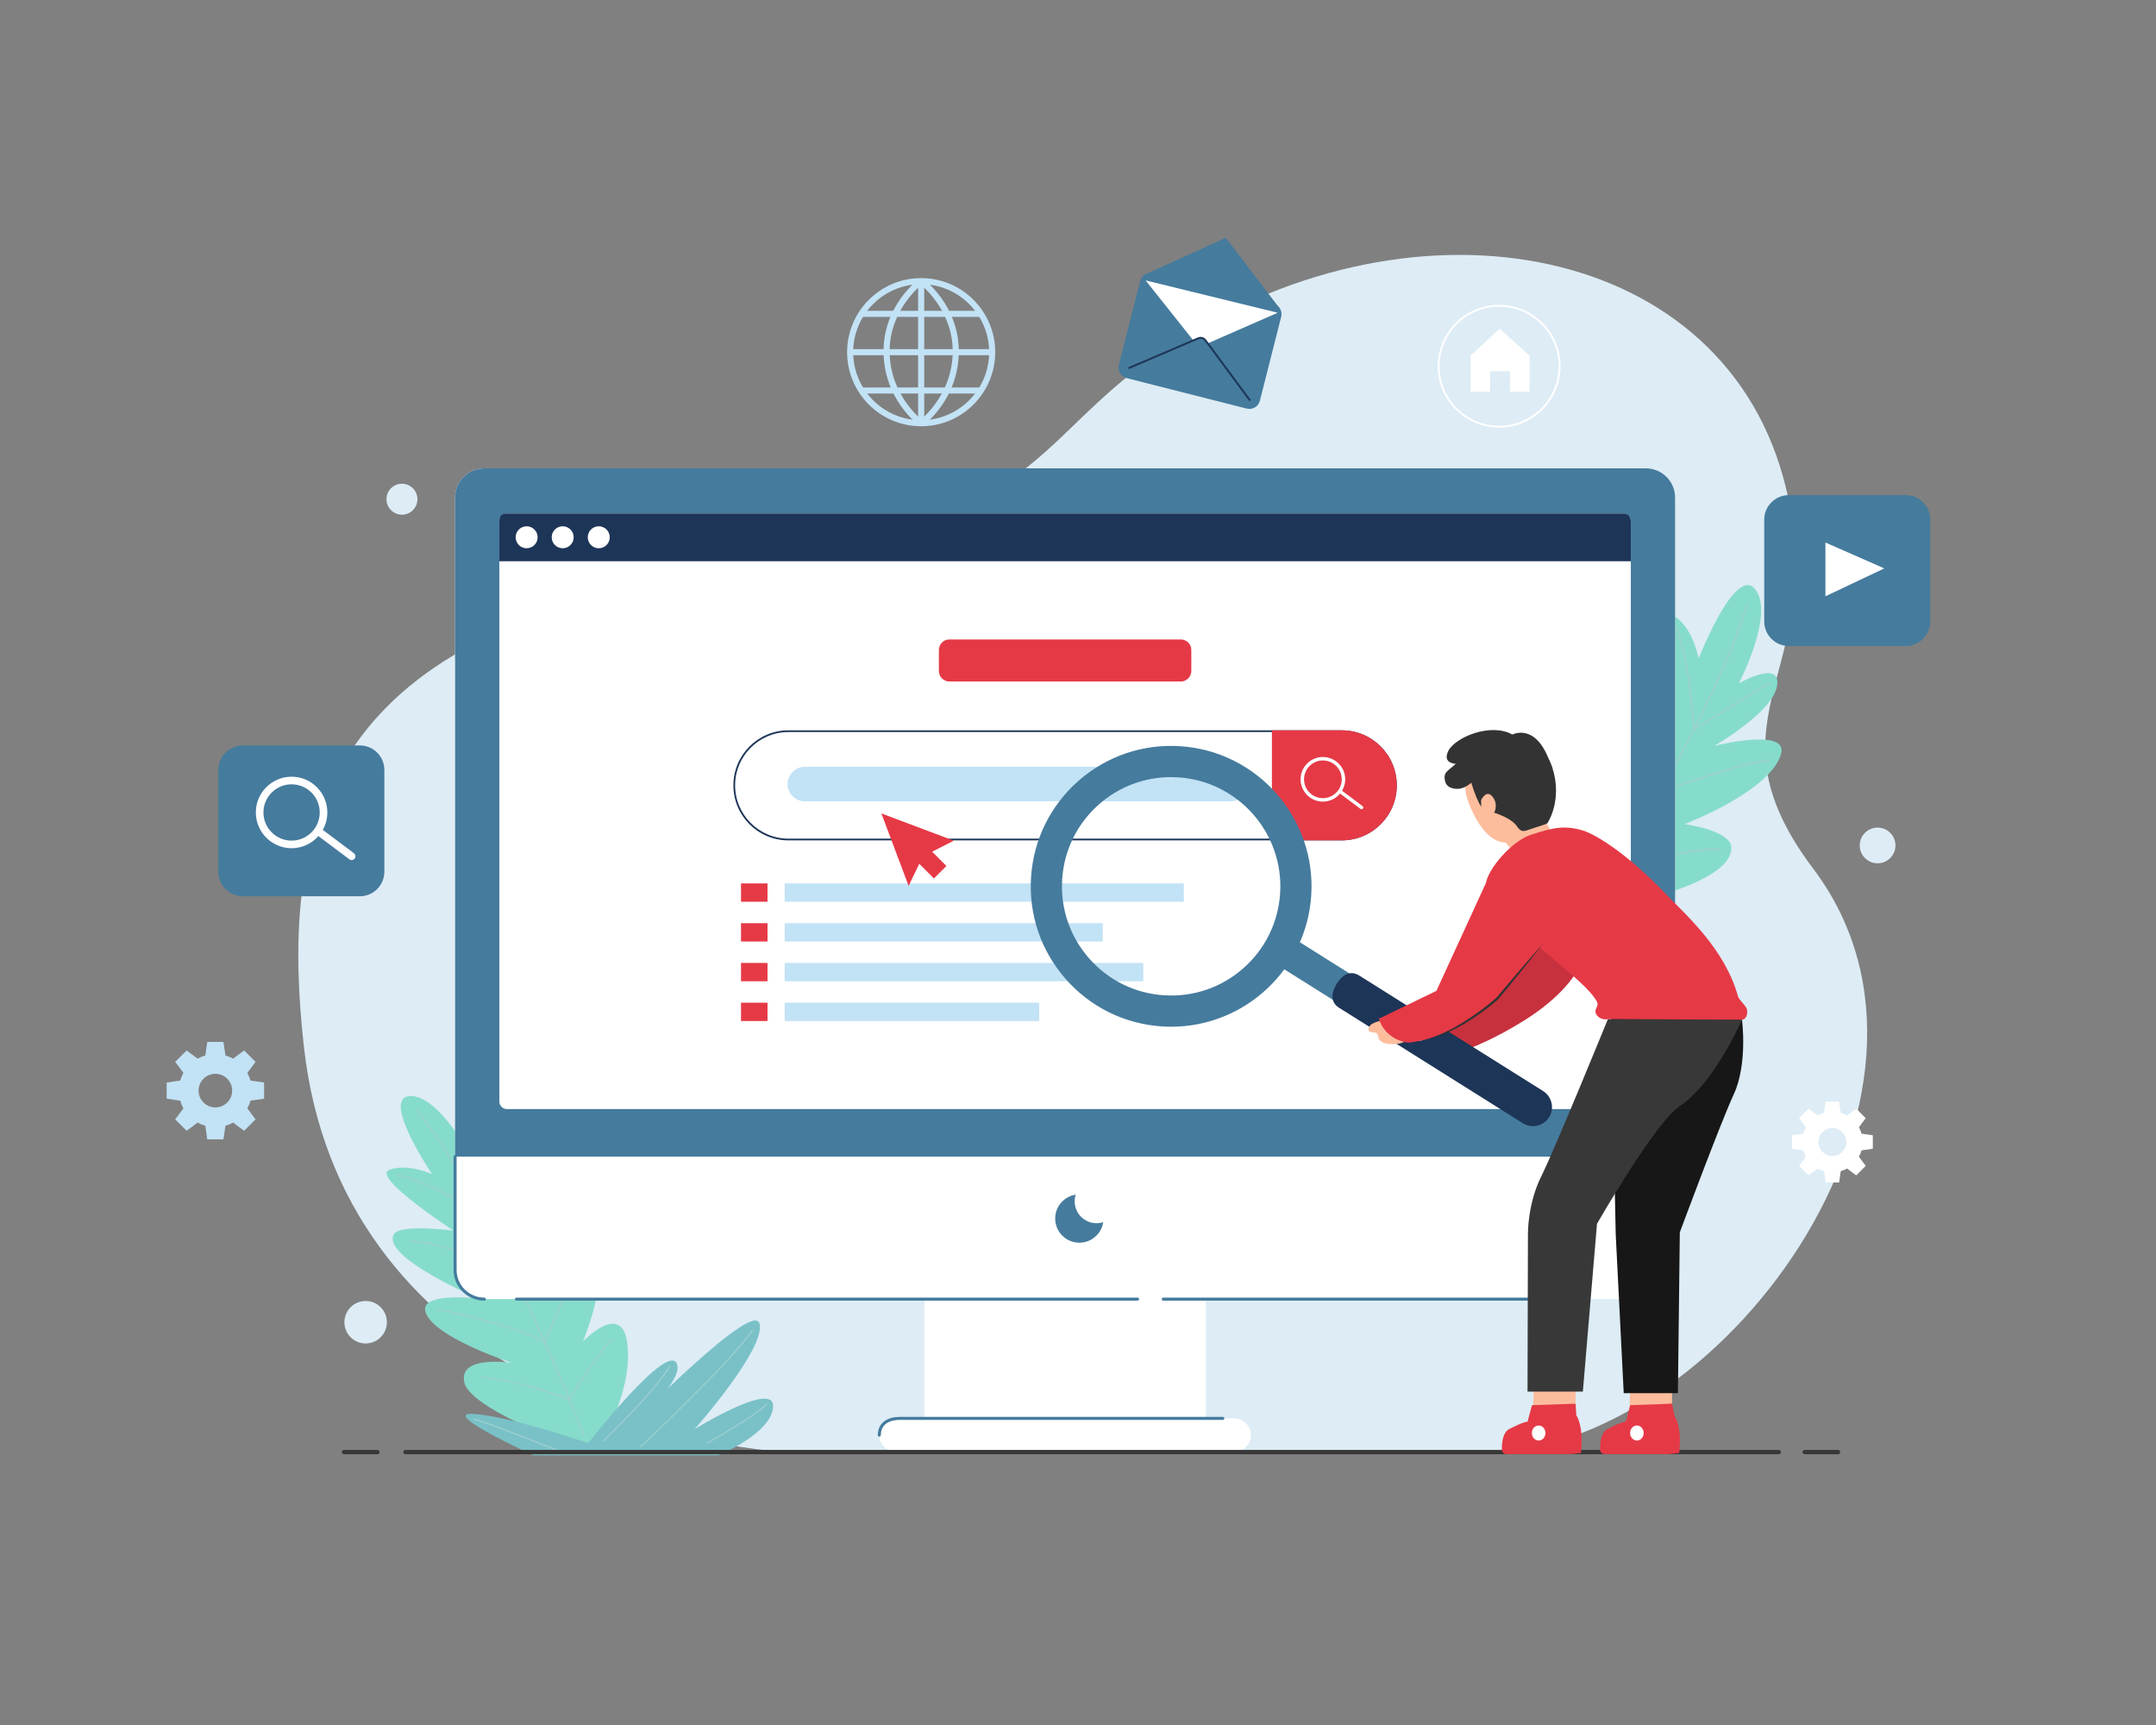 <?xml version="1.0" encoding="utf-8"?>
<!-- Generator: Adobe Illustrator 13.0.0, SVG Export Plug-In . SVG Version: 6.00 Build 14948)  -->
<!DOCTYPE svg PUBLIC "-//W3C//DTD SVG 1.1//EN" "http://www.w3.org/Graphics/SVG/1.1/DTD/svg11.dtd">
<svg version="1.1" id="Layer_1" xmlns="http://www.w3.org/2000/svg" xmlns:xlink="http://www.w3.org/1999/xlink" x="0px" y="0px"
	 width="1000px" height="800px" viewBox="0 0 1000 800" enable-background="new 0 0 1000 800" xml:space="preserve">
<rect x="0" y="0" width="1000" height="800" fill="#808080" stroke="none"/>
<g>
	<path fill="#DDECF5" d="M539.317,162.472c-66.001,44.787-50.68,81.323-222.755,107.252S130.538,391.8,140.951,485.407
		c16.682,149.954,172.075,188.576,238.077,188.576c66.001,0,196.671,0,307.459,0s233.228-166.654,154.551-271.078
		c-54.273-72.034,10.918-92.521-14.071-181.958C796.051,110.3,651.714,86.203,539.317,162.472z"/>
	<g>
		<path fill="#86DCCB" d="M274.345,673.94c0,0-55.596-19.343-58.908-32.59c-3.312-13.248,22.046-9.267,22.046-9.267
			s-38.054-12.379-40.258-24.282c-1.598-8.627,24.683-5.618,24.683-5.618s-45.451-19.304-39.19-29.806
			c2.915-4.889,27.599-1.656,27.599-1.656s-38.086-24.839-29.807-28.15c8.28-3.312,19.91,1.968,19.91,1.968
			s-23.773-35.086-10.526-36.189c13.247-1.104,28.738,28.202,28.738,28.202s1.62-20.475,9.899-12.747s5.863,36.178,5.863,36.178
			s11.248-30.106,18.7-21.275c10.565,12.522,1.323,50.244,1.323,50.244s13.305-14.642,19.376-10.502
			c11.401,7.773-3.4,43.73-3.4,43.73s17.752-18.892,20.512,0.427C293.664,641.926,281.521,667.316,274.345,673.94z"/>
		<path fill="#A0CFD1" d="M264.105,649.338l-0.199-0.078c-0.215-0.085-21.706-8.528-41.04-10.42
			c-0.143-0.014-0.247-0.142-0.233-0.284s0.14-0.251,0.284-0.233c18.411,1.801,38.755,9.516,40.981,10.377
			c1.598-2.483,16.662-25.834,19.56-27.696c0.119-0.078,0.281-0.044,0.358,0.078c0.078,0.12,0.042,0.28-0.078,0.358
			c-2.901,1.865-19.353,27.461-19.519,27.719L264.105,649.338z"/>
		<path fill="#A0CFD1" d="M252.733,622.825l-0.26-0.157c-13.333-8.031-49.502-15.18-49.866-15.25
			c-0.141-0.028-0.232-0.165-0.205-0.305c0.028-0.142,0.166-0.235,0.305-0.205c0.362,0.07,36.161,7.146,49.773,15.16
			c1.466-3.602,14.616-35.697,19.131-39.494c0.108-0.092,0.273-0.078,0.366,0.032c0.092,0.11,0.078,0.273-0.032,0.366
			c-4.584,3.854-18.953,39.214-19.097,39.57L252.733,622.825z"/>
		<path fill="#A0CFD1" d="M237.602,590.113l-0.28-0.128c-0.28-0.129-28.29-12.882-46.825-14.195c-0.143-0.01-0.25-0.134-0.24-0.277
			c0.009-0.144,0.133-0.252,0.277-0.24c17.628,1.249,43.732,12.771,46.724,14.114c0.931-3.472,9.786-36.23,14.912-44.873
			c0.072-0.125,0.232-0.166,0.355-0.092c0.124,0.073,0.164,0.232,0.091,0.355c-5.351,9.023-14.84,44.68-14.936,45.038
			L237.602,590.113z"/>
		<path fill="#A0CFD1" d="M271.032,666.531c-0.104,0-0.203-0.063-0.243-0.167c-0.39-1.019-39.408-102.453-77.603-151.38
			c-0.088-0.113-0.068-0.275,0.045-0.364c0.112-0.089,0.276-0.068,0.364,0.045c38.242,48.987,77.289,150.495,77.679,151.515
			c0.051,0.134-0.016,0.283-0.15,0.335C271.094,666.525,271.063,666.531,271.032,666.531z"/>
		<path fill="#A0CFD1" d="M224.034,563.573l-0.372-0.228c-0.252-0.154-25.414-15.449-39.16-18.072
			c-0.141-0.027-0.233-0.163-0.206-0.304s0.162-0.237,0.304-0.206c12.917,2.465,35.771,15.998,38.961,17.914l1.948-37.109
			c0.008-0.145,0.104-0.248,0.273-0.246c0.143,0.008,0.253,0.13,0.246,0.273L224.034,563.573z"/>
	</g>
	<g>
		<path fill="#79C1C7" d="M272.829,669.282c0,0,37.118-47.567,41.184-36.671c3.526,9.45-28.772,35.542-28.772,35.542
			s63.609-65.724,66.994-54.44c1.724,5.746-6.1,18.369-14.193,29.374c-7.799,10.604-15.848,19.707-15.848,19.707
			s36.952-22.849,36.388-10.437c-0.564,12.411-25.387,22.566-25.387,22.566h-85.752c0,0-44.568-20.31-27.644-19.182
			C236.723,656.871,272.829,669.282,272.829,669.282z"/>
		<path fill="#A0CFD1" d="M297.088,671.234c-0.069,0-0.139-0.028-0.19-0.082c-0.098-0.105-0.092-0.27,0.013-0.367
			c0.423-0.396,42.398-39.638,51.862-54.112c0.079-0.12,0.24-0.153,0.359-0.075c0.12,0.079,0.154,0.24,0.075,0.359
			c-9.498,14.527-51.519,53.813-51.942,54.208C297.215,671.211,297.151,671.234,297.088,671.234z"/>
		<path fill="#A0CFD1" d="M279.881,668.555c-0.068,0-0.136-0.027-0.187-0.08c-0.1-0.104-0.096-0.268,0.007-0.367
			c0.232-0.224,23.335-22.543,30.847-34.645c0.075-0.123,0.235-0.161,0.357-0.085c0.122,0.076,0.16,0.236,0.084,0.357
			c-7.546,12.158-30.695,34.521-30.928,34.746C280.011,668.53,279.946,668.555,279.881,668.555z"/>
		<path fill="#A0CFD1" d="M328.116,669.4c-0.095,0-0.187-0.053-0.232-0.144c-0.064-0.128-0.012-0.284,0.116-0.349
			c2.928-1.464,24.519-13.985,27.406-18.11c0.083-0.118,0.245-0.147,0.362-0.063c0.117,0.082,0.146,0.244,0.064,0.361
			c-3.039,4.341-25.525,17.24-27.6,18.277C328.195,669.393,328.155,669.4,328.116,669.4z"/>
		<path fill="#A0CFD1" d="M260.417,673.632c-0.032,0-0.064-0.006-0.096-0.019c-0.372-0.148-37.242-14.802-40.556-15.216
			c-0.142-0.018-0.243-0.147-0.226-0.29c0.018-0.143,0.15-0.24,0.29-0.226c3.379,0.423,39.162,14.644,40.683,15.249
			c0.133,0.053,0.199,0.204,0.146,0.337C260.618,673.569,260.521,673.632,260.417,673.632z"/>
	</g>
	<g>
		<path fill="#86DCCB" d="M716.799,453.463c0,0-17.261-62.515-7.322-73.81s22.2,14.189,22.2,14.189s-12.594-42.251-3.182-51.7
			c6.822-6.848,20.543,18.863,20.543,18.863s-10.945-53.292,2.496-54.188c6.257-0.417,18.775,23.987,18.775,23.987
			s-1.317-50.079,6.868-44.645c8.185,5.435,10.677,19.284,10.677,19.284s16.933-43.516,26.225-32.195s-7.583,43.708-7.583,43.708
			s19.578-11.346,17.754,0.998c-1.824,12.343-29.133,27.959-29.133,27.959s34.338-8.645,30.994,3.639
			c-4.74,17.417-44.727,32.647-44.727,32.647s21.602,2.899,21.648,10.995c0.088,15.203-41.778,24.288-41.778,24.288
			s28.24,4.271,12.451,18.865C757.918,450.94,727.296,455.823,716.799,453.463z"/>
		<path fill="#A0CFD1" d="M770.391,429.143c-0.037,0-0.074-0.008-0.11-0.022c-3.507-1.464-37.012-0.359-37.35-0.348l-0.235,0.008
			l-0.053-0.229c-0.058-0.248-5.853-25.019-16.239-43.732c-0.077-0.138-0.027-0.312,0.111-0.389
			c0.138-0.077,0.313-0.026,0.389,0.111c9.891,17.82,15.629,41.095,16.242,43.652c3.253-0.105,33.853-1.063,37.355,0.398
			c0.146,0.061,0.215,0.229,0.153,0.374C770.608,429.076,770.503,429.143,770.391,429.143z"/>
		<path fill="#A0CFD1" d="M749.617,401.874l-0.021-0.334c-1.063-17.115-17.222-54.384-17.385-54.758
			c-0.063-0.145,0.004-0.313,0.148-0.376c0.144-0.063,0.313,0.003,0.377,0.148c0.162,0.373,16.153,37.259,17.407,54.618
			c4.184-0.925,41.525-9.089,47.781-7.374c0.152,0.042,0.242,0.199,0.2,0.352c-0.04,0.152-0.193,0.243-0.351,0.2
			c-6.375-1.746-47.418,7.36-47.831,7.453L749.617,401.874z"/>
		<path fill="#A0CFD1" d="M769.805,367.681l-0.059-0.334c-0.06-0.335-6.026-33.713-16.438-51.34
			c-0.08-0.136-0.035-0.312,0.101-0.392c0.135-0.081,0.313-0.036,0.392,0.101c9.902,16.765,15.793,47.645,16.447,51.199
			c3.731-1.33,38.975-13.804,50.021-14.566c0.169-0.02,0.295,0.108,0.305,0.266c0.011,0.157-0.107,0.294-0.266,0.305
			c-11.531,0.796-49.8,14.509-50.185,14.647L769.805,367.681z"/>
		<path fill="#A0CFD1" d="M721.678,445.944c-0.056,0-0.112-0.016-0.162-0.05c-0.13-0.09-0.163-0.268-0.074-0.397
			c0.681-0.991,68.228-99.858,88.683-165.111c0.047-0.151,0.203-0.233,0.358-0.188c0.15,0.047,0.234,0.208,0.187,0.358
			c-20.479,65.335-88.075,164.271-88.755,165.264C721.858,445.901,721.769,445.944,721.678,445.944z"/>
		<path fill="#A0CFD1" d="M785.378,338.767l-0.026-0.479c-0.019-0.326-1.9-32.712-8.126-46.817
			c-0.063-0.145,0.002-0.313,0.146-0.377c0.142-0.063,0.313,0.001,0.377,0.146c5.851,13.255,7.885,42.447,8.144,46.539
			l34.865-21.462c0.134-0.082,0.311-0.042,0.394,0.094c0.083,0.134,0.041,0.311-0.093,0.394L785.378,338.767z"/>
	</g>
	<circle fill="#DDECF5" cx="870.87" cy="392.093" r="8.284"/>
	<circle fill="#DDECF5" cx="186.434" cy="231.515" r="7.181"/>
	<circle fill="#DDECF5" cx="169.59" cy="613.208" r="9.85"/>
	<g>
		<polygon fill="#FFFFFF" points="708.087,163.733 695.559,152.396 683.395,163.733 682.045,164.985 682.045,181.621 
			691.149,181.621 691.149,172.152 700.372,172.152 700.372,181.621 709.472,181.621 709.472,164.985 		"/>
		<path fill="#FFFFFF" d="M695.327,198.34c-15.714,0-28.499-12.784-28.499-28.499c0-15.714,12.785-28.498,28.499-28.498
			s28.499,12.784,28.499,28.498C723.826,185.556,711.041,198.34,695.327,198.34z M695.327,142.255
			c-15.212,0-27.587,12.375-27.587,27.587c0,15.212,12.375,27.587,27.587,27.587s27.587-12.375,27.587-27.587
			C722.914,154.63,710.539,142.255,695.327,142.255z"/>
	</g>
	<g>
		<path fill="#C2E2F5" d="M427.255,197.685c-18.943,0-34.355-15.411-34.355-34.354s15.412-34.354,34.355-34.354
			s34.354,15.411,34.354,34.354S446.198,197.685,427.255,197.685z M427.255,131.793c-17.39,0-31.538,14.147-31.538,31.537
			s14.148,31.537,31.538,31.537s31.536-14.147,31.536-31.537S444.645,131.793,427.255,131.793z"/>
		<rect x="425.846" y="130.385" fill="#C2E2F5" width="2.818" height="65.892"/>
		<path fill="#C2E2F5" d="M428.085,197.415l-1.662-2.275c0.155-0.113,15.462-11.578,15.462-32.242
			c0-19.812-15.307-31.262-15.462-31.375l1.662-2.275c0.679,0.495,16.618,12.371,16.618,33.65
			C444.703,185.033,428.764,196.919,428.085,197.415z"/>
		<path fill="#C2E2F5" d="M426.425,197.415c-0.679-0.495-16.619-12.381-16.619-34.518c0-21.279,15.94-33.155,16.619-33.65
			l1.662,2.275c-0.155,0.113-15.463,11.563-15.463,31.375c0,20.665,15.308,32.129,15.463,32.242L426.425,197.415z"/>
		<rect x="394.309" y="161.922" fill="#C2E2F5" width="65.892" height="2.817"/>
		<rect x="399.537" y="144.148" fill="#C2E2F5" width="55.451" height="2.817"/>
		<rect x="399.537" y="179.695" fill="#C2E2F5" width="55.451" height="2.817"/>
	</g>
	<path fill="#C2E2F5" d="M122.496,509.539v-7.495l-6.3-0.921c-0.358-1.251-0.853-2.442-1.472-3.557l3.803-5.105l-5.3-5.3
		l-5.106,3.803c-1.114-0.619-2.306-1.114-3.556-1.472l-0.922-6.301h-7.495l-0.921,6.301c-1.25,0.357-2.442,0.853-3.556,1.472
		l-5.106-3.803l-5.3,5.3l3.803,5.105c-0.62,1.114-1.115,2.306-1.472,3.557l-6.301,0.921v7.495l6.301,0.922
		c0.357,1.25,0.853,2.441,1.472,3.556l-3.803,5.106l5.3,5.3l5.106-3.804c1.114,0.62,2.305,1.115,3.556,1.473l0.921,6.3h7.495
		l0.922-6.3c1.25-0.357,2.441-0.853,3.556-1.473l5.106,3.804l5.3-5.3l-3.803-5.106c0.619-1.114,1.114-2.306,1.472-3.556
		L122.496,509.539z M99.896,513.582c-4.303,0-7.791-3.487-7.791-7.79s3.488-7.791,7.791-7.791s7.791,3.488,7.791,7.791
		S104.198,513.582,99.896,513.582z"/>
	<path fill="#FFFFFF" d="M868.656,532.742v-6.223l-5.23-0.765c-0.297-1.038-0.708-2.027-1.223-2.952l3.157-4.238l-4.399-4.4
		l-4.238,3.157c-0.926-0.514-1.914-0.925-2.952-1.222l-0.765-5.23h-6.223l-0.765,5.23c-1.038,0.297-2.027,0.708-2.952,1.222
		l-4.238-3.157l-4.4,4.4l3.157,4.238c-0.515,0.925-0.925,1.914-1.222,2.952l-5.23,0.765v6.223l5.23,0.765
		c0.297,1.038,0.707,2.027,1.222,2.952l-3.157,4.238l4.4,4.399l4.238-3.156c0.925,0.514,1.914,0.925,2.952,1.222l0.765,5.23h6.223
		l0.765-5.23c1.038-0.297,2.026-0.708,2.952-1.222l4.238,3.156l4.399-4.399l-3.157-4.238c0.515-0.925,0.926-1.914,1.223-2.952
		L868.656,532.742z M849.895,536.099c-3.572,0-6.468-2.896-6.468-6.468s2.896-6.468,6.468-6.468c3.571,0,6.467,2.896,6.467,6.468
		S853.466,536.099,849.895,536.099z"/>
</g>
<g>
	<rect x="428.726" y="575.915" fill="#FFFFFF" width="130.579" height="87.251"/>
	<path fill="#FFFFFF" d="M572.418,673.34H415.612c-4.29,0-7.767-3.477-7.767-7.767l0,0c0-4.289,3.477-7.767,7.767-7.767h156.806
		c4.29,0,7.767,3.478,7.767,7.767l0,0C580.185,669.863,576.708,673.34,572.418,673.34z"/>
	<path fill="#FFFFFF" d="M776.953,230.745v358.188c0,7.492-6.076,13.555-13.555,13.555h-16.904H525.531h-59.693h-65.191H224.632
		c-7.479,0-13.555-6.063-13.555-13.555V230.745c0-7.479,6.076-13.542,13.555-13.542h538.766
		C770.877,217.203,776.953,223.266,776.953,230.745z"/>
	<path fill="#457B9D" d="M508.584,567.285c-5.592,0-10.125-4.533-10.125-10.125c0-1.088,0.176-2.133,0.493-3.115
		c-5.393,0.811-9.533,5.451-9.533,11.07c0,6.191,5.019,11.21,11.209,11.21c5.62,0,10.26-4.14,11.071-9.533
		C510.717,567.109,509.672,567.285,508.584,567.285z"/>
	<path fill="#457B9D" d="M527.625,603.193H239.558c-0.39,0-0.705-0.315-0.705-0.705s0.315-0.705,0.705-0.705h288.067
		c0.39,0,0.705,0.315,0.705,0.705S528.015,603.193,527.625,603.193z"/>
	<path fill="#457B9D" d="M407.846,666.279c-0.39,0-0.705-0.316-0.705-0.706c0-2.906,1.173-5.224,3.392-6.7
		c1.716-1.142,4.063-1.771,6.608-1.771h150.021c0.39,0,0.705,0.315,0.705,0.704c0,0.391-0.315,0.705-0.705,0.705H417.141
		c-2.015,0-8.59,0.51-8.59,7.062C408.551,665.963,408.235,666.279,407.846,666.279z"/>
	<path fill="#457B9D" d="M712.385,603.193H539.538c-0.39,0-0.705-0.315-0.705-0.705s0.315-0.705,0.705-0.705h172.847
		c0.39,0,0.705,0.315,0.705,0.705S712.774,603.193,712.385,603.193z"/>
	<path fill="#457B9D" d="M734.591,603.127h-14.188c-0.353,0-0.638-0.286-0.638-0.639s0.285-0.639,0.638-0.639h14.188
		c0.353,0,0.638,0.286,0.638,0.639S734.943,603.127,734.591,603.127z"/>
	<path fill="#457B9D" d="M224.632,603.193c-7.863,0-14.26-6.396-14.26-14.26v-52.532c0-0.39,0.315-0.705,0.705-0.705
		s0.705,0.315,0.705,0.705v52.532c0,7.086,5.764,12.85,12.85,12.85c0.39,0,0.705,0.315,0.705,0.705S225.022,603.193,224.632,603.193
		z"/>
	<path fill="#457B9D" d="M776.953,230.745v305.656H211.078V230.745c0-7.479,6.076-13.542,13.555-13.542h538.766
		C770.877,217.203,776.953,223.266,776.953,230.745z"/>
	<path fill="#FFFFFF" d="M752.893,514.351H235.137c-1.948,0-3.527-1.579-3.527-3.527V241.65c0-1.948,1.579-3.527,3.527-3.527
		h517.755c1.948,0,3.527,1.579,3.527,3.527v269.173C756.42,512.771,754.841,514.351,752.893,514.351z"/>
	<path fill="#E63946" d="M547.669,316.063H440.361c-2.698,0-4.885-2.188-4.885-4.885v-9.743c0-2.698,2.187-4.885,4.885-4.885
		h107.308c2.698,0,4.885,2.187,4.885,4.885v9.743C552.554,313.876,550.367,316.063,547.669,316.063z"/>
	<g>
		<rect x="343.697" y="409.699" fill="#E63946" width="12.294" height="8.497"/>
		<rect x="363.946" y="409.699" fill="#C2E2F5" width="185.136" height="8.497"/>
		<rect x="343.697" y="428.141" fill="#E63946" width="12.294" height="8.497"/>
		<rect x="363.946" y="428.141" fill="#C2E2F5" width="147.53" height="8.497"/>
		<rect x="343.697" y="446.582" fill="#E63946" width="12.294" height="8.497"/>
		<rect x="363.946" y="446.582" fill="#C2E2F5" width="166.333" height="8.497"/>
		<rect x="343.697" y="465.022" fill="#E63946" width="12.294" height="8.498"/>
		<rect x="363.946" y="465.022" fill="#C2E2F5" width="118.06" height="8.498"/>
	</g>
	<path fill="#1D3557" d="M622.351,338.704H365.68c-14.093,0-25.517,11.425-25.517,25.517l0,0c0,14.093,11.424,25.517,25.517,25.517
		h256.67c14.093,0,25.517-11.424,25.517-25.517l0,0C647.867,350.129,636.443,338.704,622.351,338.704z M622.351,388.938H365.68
		c-13.629,0-24.717-11.088-24.717-24.717s11.088-24.717,24.717-24.717h256.67c13.629,0,24.717,11.088,24.717,24.717
		S635.979,388.938,622.351,388.938z"/>
	<path fill="#E63946" d="M647.865,364.222c0,7.051-2.855,13.415-7.475,18.033c-4.618,4.619-10.981,7.474-18.032,7.474H589.94
		v-51.032h32.418C636.442,338.698,647.865,350.12,647.865,364.222z"/>
	<g>
		<path fill="#FFFFFF" d="M613.586,371.766c-5.705,0-10.348-4.642-10.348-10.348c0-5.706,4.643-10.348,10.348-10.348
			c5.706,0,10.349,4.642,10.349,10.348C623.935,367.124,619.292,371.766,613.586,371.766z M613.586,352.675
			c-4.82,0-8.742,3.922-8.742,8.743c0,4.821,3.922,8.744,8.742,8.744c4.821,0,8.743-3.922,8.743-8.744
			C622.329,356.597,618.407,352.675,613.586,352.675z"/>
		<path fill="#FFFFFF" d="M631.524,375.305c-0.167,0-0.336-0.052-0.48-0.16l-9.875-7.406c-0.354-0.266-0.427-0.769-0.16-1.124
			c0.266-0.353,0.768-0.426,1.123-0.161l9.875,7.406c0.354,0.266,0.427,0.769,0.16,1.124
			C632.01,375.194,631.769,375.305,631.524,375.305z"/>
	</g>
	<path fill="#C2E2F5" d="M570.846,371.615H373.308c-4.418,0-8-3.582-8-8l0,0c0-4.418,3.582-8,8-8h197.538c4.419,0,8,3.582,8,8l0,0
		C578.846,368.034,575.265,371.615,570.846,371.615z"/>
	<path fill="#1D3557" d="M756.423,242.01v18.275H231.614V241.65c0-2.734,1.577-3.529,3.522-3.529H752.89
		C754.836,238.121,756.423,239.276,756.423,242.01z"/>
	<g>
		<circle fill="#FFFFFF" cx="244.264" cy="249.169" r="5.097"/>
		<circle fill="#FFFFFF" cx="260.99" cy="249.169" r="5.097"/>
		<circle fill="#FFFFFF" cx="277.717" cy="249.169" r="5.097"/>
	</g>
	<polygon fill="#E63946" points="421.438,410.833 408.793,377.234 442.393,389.879 432.34,395 438.96,401.62 433.18,407.4 
		426.383,400.604 	"/>
</g>
<g>
	<path fill="#383838" d="M825.044,674.433H188.032c-0.552,0-1-0.448-1-1s0.448-1,1-1h637.012c0.553,0,1,0.448,1,1
		S825.597,674.433,825.044,674.433z"/>
	<path fill="#383838" d="M852.529,674.433h-15.481c-0.553,0-1-0.448-1-1s0.447-1,1-1h15.481c0.553,0,1,0.448,1,1
		S853.082,674.433,852.529,674.433z"/>
	<path fill="#383838" d="M175.034,674.433h-15.48c-0.552,0-1-0.448-1-1s0.448-1,1-1h15.48c0.552,0,1,0.448,1,1
		S175.586,674.433,175.034,674.433z"/>
</g>
<g>
	<g>
		<path fill="#457B9D" d="M883.918,299.594h-54.239c-6.291,0-11.391-5.1-11.391-11.391v-47.188c0-6.291,5.1-11.39,11.391-11.39
			h54.239c6.29,0,11.39,5.1,11.39,11.39v47.188C895.308,294.494,890.208,299.594,883.918,299.594z"/>
		<polygon fill="#FFFFFF" points="846.674,251.601 846.674,276.534 873.974,263.605 		"/>
	</g>
	<g>
		<path fill="#457B9D" d="M166.878,415.665h-54.239c-6.291,0-11.39-5.1-11.39-11.39v-47.188c0-6.291,5.1-11.39,11.39-11.39h54.239
			c6.291,0,11.39,5.1,11.39,11.39v47.188C178.268,410.565,173.168,415.665,166.878,415.665z"/>
		<g>
			<path fill="#FFFFFF" d="M135.244,393.377c-9.144,0-16.583-7.439-16.583-16.583c0-9.144,7.439-16.583,16.583-16.583
				c9.144,0,16.583,7.439,16.583,16.583C151.826,385.938,144.387,393.377,135.244,393.377z M135.244,363.737
				c-7.2,0-13.058,5.857-13.058,13.057s5.857,13.058,13.058,13.058c7.2,0,13.057-5.858,13.057-13.058
				S142.443,363.737,135.244,363.737z"/>
			<path fill="#FFFFFF" d="M163.094,398.871c-0.368,0-0.739-0.115-1.056-0.353l-15.331-11.499c-0.779-0.584-0.937-1.689-0.353-2.468
				c0.584-0.779,1.69-0.937,2.468-0.353l15.331,11.499c0.779,0.584,0.937,1.689,0.353,2.468
				C164.159,398.627,163.63,398.871,163.094,398.871z"/>
		</g>
	</g>
	<g>
		<polygon fill="#457B9D" points="531.965,126.905 568.565,110.285 593.064,142.418 		"/>
		<path fill="#457B9D" d="M578.259,189.493l-55.689-14.139c-2.683-0.681-4.306-3.409-3.624-6.092l9.891-38.958
			c0.682-2.683,3.409-4.306,6.092-3.625l55.689,14.14c2.684,0.681,4.306,3.408,3.625,6.091l-9.892,38.958
			C583.669,188.552,580.942,190.175,578.259,189.493z"/>
		<polygon fill="#FFFFFF" points="531.354,130.042 556.021,161.059 592.63,145.043 		"/>
		<g>
			<path fill="#457B9D" d="M523.424,170.769l32.323-13.859c1.196-0.513,2.588-0.137,3.363,0.909l20.686,27.913L523.424,170.769z"/>
			<path fill="#1D3557" d="M579.444,185.992l-20.686-27.913c-0.657-0.886-1.826-1.203-2.839-0.767l-32.323,13.859l-0.346-0.806
				l32.323-13.859c1.392-0.594,2.987-0.164,3.888,1.051l20.686,27.913L579.444,185.992z"/>
		</g>
	</g>
</g>
<g>
	<path fill="#C7313D" d="M713.142,429.657c0,0-8.552,18.266-15.937,26.881s-28.718,20.719-28.718,20.719l13.538,8.82
		c0,0,11.521-4.305,25.436-13.129c16.821-10.666,22.828-20.359,25.026-24.205C738.272,438.619,713.142,429.657,713.142,429.657z"/>
	<polygon fill="#FDBD9D" points="775.53,650.994 775.53,642.135 756.185,642.135 755.823,653.164 	"/>
	<path fill="#171717" d="M753.122,646.112h25.13l0.883-74.579c0,0,18.543-49.989,25.052-64.092
		c6.508-14.102,3.796-34.532,3.796-34.532l-60.747-4.09l2.17,103.597L753.122,646.112z"/>
	<polygon fill="#FDBD9D" points="730.783,650.994 730.783,642.135 711.438,642.135 711.076,653.164 	"/>
	<path fill="#383838" d="M745.789,472.616c0,0-24.601,60.27-30.922,72.949c-6.322,12.68-6.174,26.419-6.174,26.419l-0.196,73.405
		h25.664l6.565-77.854c0,0,26.964-47.06,38.51-54.67c5.055-3.331,9.799-8.578,13.92-14.188
		c8.851-12.048,14.826-25.768,14.826-25.768L745.789,472.616z"/>
	<g>
		<path fill="#FDBD9D" d="M717.042,381.246l4.701,8.316l-16.362,10.034l-8.693-10.971
			C696.688,388.625,711.618,379.799,717.042,381.246z"/>
		<path fill="#FDBD9D" d="M680.212,369.462c0,0,5.635,19.125,16.4,21.094c10.765,1.969,16.407-10.816,16.407-10.816
			s-8.422-27.921-15.953-29.372C689.534,348.917,676.001,347.708,680.212,369.462z"/>
		<path fill="#333333" d="M680.833,357.266c0,0,2.186,9.197,5.09,14.965c1.034,2.053,1.714,2.943,5.437,4.103
			c6.256,1.949,10.461,4.205,12.308,6.974c1.189,1.785,2.329,2.496,4.308,1.846c9.449-3.103,8.283-2.676,9.693-3.311
			c0,0,7.189-10.359,2.41-25.646c-4.05-12.955-17.377-16.801-24.809-14.555C687.838,343.889,682.113,346.833,680.833,357.266z"/>
		<path fill="#FDBD9D" d="M686.948,371.103c0,0,2.924-6.308,6.154-0.308c0.959,1.782,0.718,4.053,0.316,5.168
			c-0.743,2.063-2.868,3.024-2.868,3.024l-3.5-4.192L686.948,371.103z"/>
		<path fill="#333333" d="M685.222,359.911c0,0-2.936,4.484-7.452,5.704c-2.287,0.618-6.451,0.145-7.385-2.923
			c-1.437-4.718,1.549-5.222,4.803-8.476c0,0-6.369-0.083-3.418-5.985c3.076-6.154,19.419-13.27,29.724-7.574
			c0,0,11.029-5.876,17.538,13.289c5.405,15.917-18.622,9.492-18.622,9.492L685.222,359.911z"/>
	</g>
	<path fill="#E63946" d="M745.789,472.616l62.193,0.293c2.17-0.181,2.606-2.931,2.351-4.52c-0.328-2.041-3.676-4.366-4.212-6.313
		c-6.04-21.939-24.264-37.837-32.309-46.299c-24.408-25.673-38.871-30.374-38.871-30.374c-9.04-2.893-14.444-1.614-24.589,1.627
		c-9.378,2.997-20.43,16.272-21.153,22.781c-0.973,8.761,10.899,17.691,30.374,34.17c10.577,8.95,18.258,15.301,21.153,20.611
		c0.94,1.725-0.941,3.172-0.724,4.7C740.365,471.824,743.619,473.271,745.789,472.616z"/>
	<g>
		<path fill="#E63946" d="M710.568,651.669l-2.05,7.649c0,0-1.89-0.027-8.515,3.442c-3.099,1.623-3.461,6.686-3.4,9.564
			c0.023,1.144,0.955,2.056,2.098,2.056h27.705c1.392,0,2.932,0.025,6.897-0.541c1.322-12.842-2.159-17.422-2.159-17.422
			l-0.361-5.424L710.568,651.669z"/>
		<ellipse fill="#FFFFFF" cx="713.665" cy="664.587" rx="3.151" ry="3.486"/>
	</g>
	<g>
		<path fill="#E63946" d="M756.129,651.669l-2.05,7.649c0,0-1.89-0.027-8.514,3.442c-3.099,1.623-3.462,6.686-3.401,9.564
			c0.024,1.144,0.955,2.056,2.099,2.056h27.704c1.392,0,2.933,0.025,6.898-0.541c1.321-12.842-2.16-17.061-2.16-17.061l-1.175-5.785
			L756.129,651.669z"/>
		<ellipse fill="#FFFFFF" cx="759.225" cy="664.587" rx="3.151" ry="3.486"/>
	</g>
	<g>
		<path fill="#457B9D" d="M706.255,517.725c-1.315,0-2.646-0.357-3.843-1.11l-107.75-67.719c-3.383-2.126-4.402-6.593-2.276-9.976
			c2.127-3.384,6.591-4.403,9.976-2.275l107.75,67.72c3.383,2.125,4.402,6.592,2.276,9.975
			C711.013,516.525,708.66,517.725,706.255,517.725z"/>
		<path fill="#1D3557" d="M711.023,522.272c-1.602,0-3.223-0.437-4.68-1.351l-85.279-53.567c-4.122-2.59-3.616-7.047-1.027-11.169
			c2.59-4.122,6.279-6.349,10.404-3.759l85.279,53.567c4.122,2.59,5.364,8.029,2.775,12.152
			C716.821,520.812,713.955,522.272,711.023,522.272z"/>
		<path fill="#457B9D" d="M543.247,476.16c-1.445,0-2.895-0.047-4.357-0.145c-17.354-1.151-33.221-8.993-44.678-22.078
			c-11.457-13.086-17.132-29.851-15.979-47.205c1.151-17.354,8.992-33.221,22.078-44.678c13.087-11.458,29.858-17.134,47.205-15.98
			c35.824,2.378,63.035,33.458,60.657,69.283C605.893,449.72,577.199,476.16,543.247,476.16z M543.13,360.398
			c-12.265,0-23.974,4.389-33.288,12.543c-10.178,8.911-16.276,21.252-17.172,34.749c-0.896,13.499,3.519,26.538,12.429,36.716
			c8.911,10.178,21.252,16.275,34.75,17.172c13.497,0.894,26.537-3.519,36.714-12.43c10.178-8.91,16.276-21.251,17.173-34.749
			c1.85-27.864-19.314-52.038-47.179-53.887C545.411,360.437,544.268,360.398,543.13,360.398z"/>
	</g>
	<path fill="#FDBD9D" d="M706.285,432.863c0,0-8.137,16.813-13.018,25.492c-4.882,8.678-26.035,23.322-35.256,24.407
		s-18.441-10.306-18.441-10.306s21.154-4.881,24.95-9.221c3.797-4.339,22.78-40.137,22.78-40.137L706.285,432.863z"/>
	<path fill="#FDBD9D" d="M640.385,473.462c0,0-6.462,0.923-5.539,4.615c0.215,0.856,3.248,0.521,3.897,1.23
		c0.494,0.539,0.552,2.395,1.026,2.923c1.59,1.775,3.674,2,6.769,2c5.231,0,8.923-3.692,8.923-3.692L640.385,473.462z"/>
	<path fill="#E63946" d="M690.556,406.557l-24.317,52.974l-26.668,12.927c0,0,2.006,8.764,12.507,10.953
		c2.092,0.437,5.126-0.531,7.795-1.025c16.615-3.077,34.57-19.238,34.57-19.238l26.758-32.182L690.556,406.557z"/>
	<path fill="#333333" d="M659.872,482.385c3.243-0.786,6.374-1.901,9.4-3.256c3.021-1.37,5.935-2.96,8.769-4.678
		c5.662-3.44,11.028-7.405,16.037-11.71l-0.055,0.057c3.593-4.24,7.118-8.537,10.767-12.73c3.616-4.221,7.258-8.421,10.971-12.561
		c-3.393,4.406-6.857,8.753-10.348,13.078c-3.457,4.354-7.038,8.604-10.552,12.91l-0.023,0.028l-0.031,0.028
		c-2.509,2.247-5.17,4.263-7.886,6.222c-2.725,1.938-5.515,3.791-8.413,5.467c-2.919,1.64-5.913,3.145-9.007,4.424
		C666.378,480.866,663.168,481.861,659.872,482.385z"/>
</g>
</svg>
